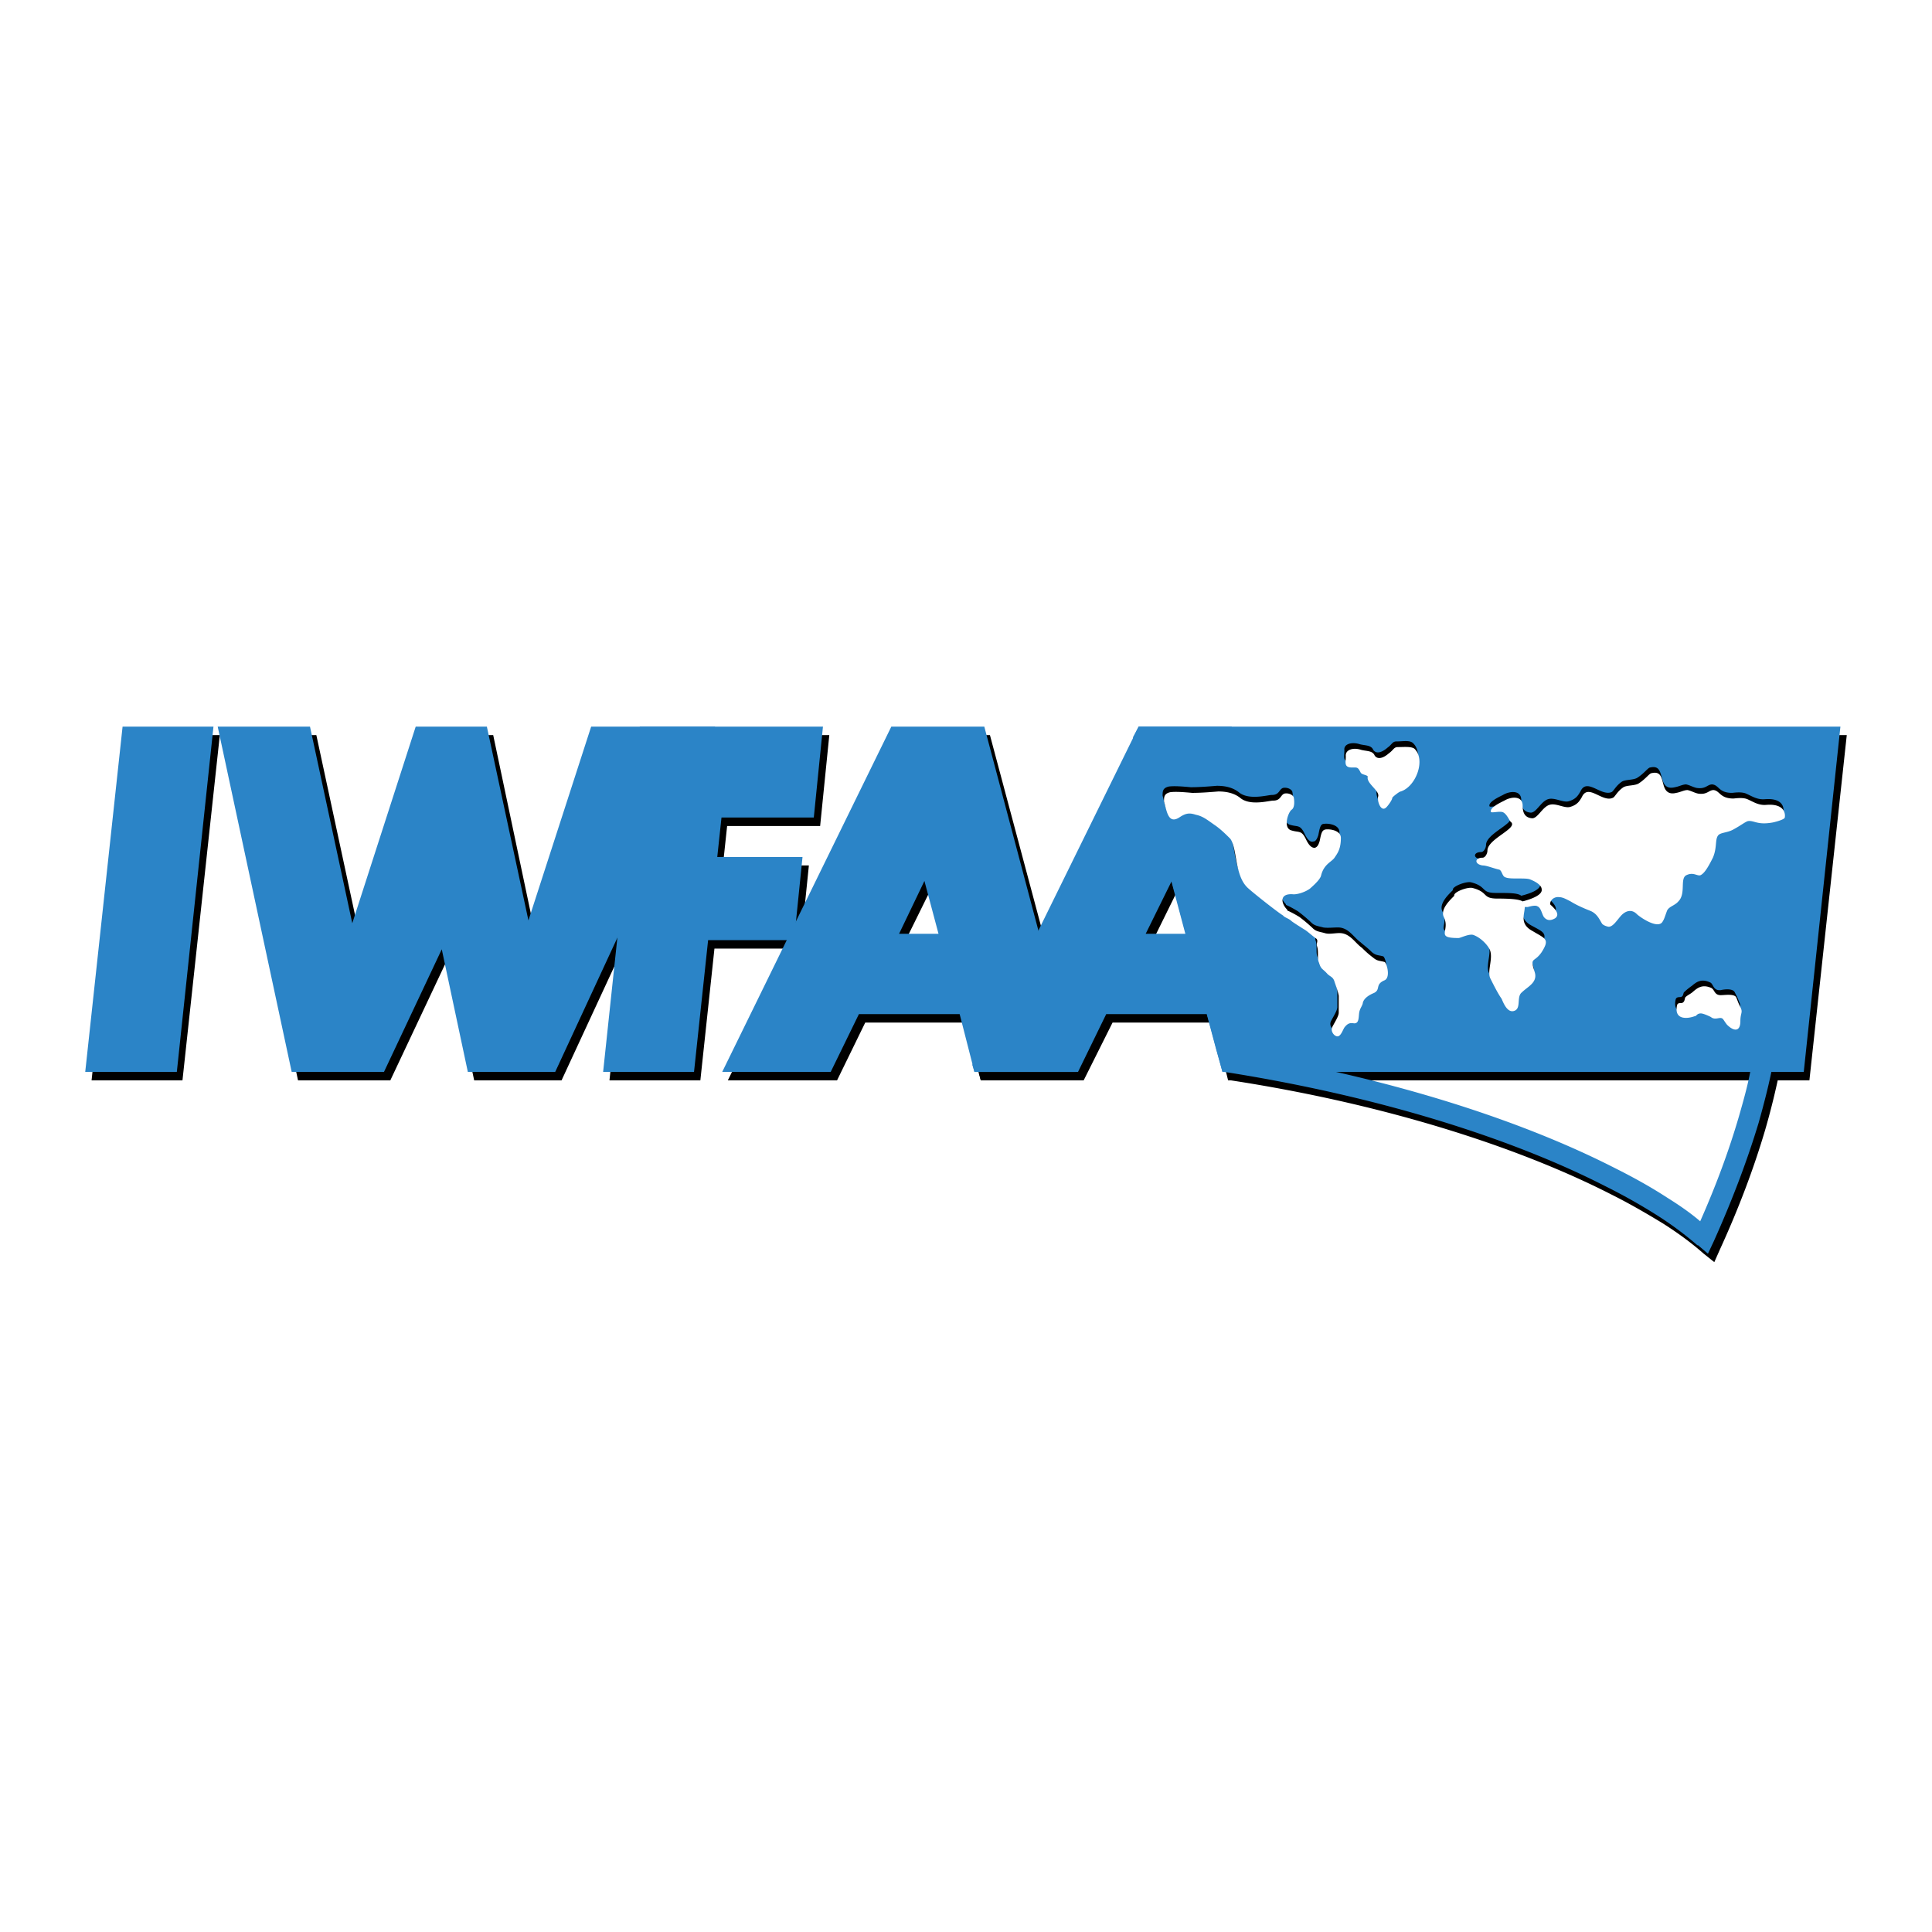 <svg xmlns="http://www.w3.org/2000/svg" width="2500" height="2500" viewBox="0 0 192.756 192.756"><g fill-rule="evenodd" clip-rule="evenodd"><path fill="#fff" d="M0 0h192.756v192.756H0V0z"/><path d="M184.252 73.342h-70.018l-.562 1.054 8.295 31.142.562 2.25h.281c15.115 2.32 28.471 6.538 37.961 11.389 1.828.914 3.516 1.897 5.133 2.882 1.547.984 2.883 1.969 4.076 3.022l1.055.844.562-1.265c1.898-4.148 3.375-8.085 4.5-11.881a74.59 74.59 0 0 0 1.266-4.991h3.162l3.727-34.446zm-50.334 34.446h41.336c-.352 1.477-.703 2.952-1.125 4.429a83.182 83.182 0 0 1-3.865 10.404c-.986-.773-2.109-1.547-3.305-2.319-1.547-.984-3.305-1.969-5.273-2.953-7.311-3.796-16.872-7.101-27.768-9.561zM12.792 73.342h9.139l-3.726 34.446H9.137l3.655-34.446zM22.353 73.342h9.209l4.218 19.613 6.327-19.613h7.1l4.078 19.332 6.256-19.332h12.443l-15.958 34.446h-8.717l-2.601-12.232-5.765 12.232h-9.209l-7.381-34.446z"/><path d="M64.462 73.342H82.74l-.914 9.068h-9.28l-.421 3.937h8.577l-.844 8.295h-8.577l-1.406 13.146h-9.068l3.655-34.446z"/><path d="M89.559 73.342h9.208l9.209 34.446H97.854l-1.476-5.765H86.325l-2.812 5.765H72.617l16.942-34.446zm4.71 20.668l-1.406-5.273-2.601 5.273h4.007z"/><path d="M114.234 73.342h9.279l9.139 34.446H122.6l-1.547-5.765H111l-2.883 5.765H97.854l-.211-.773 16.591-33.673zm4.709 20.668l-1.406-5.273-2.6 5.273h4.006z"/><path d="M183.619 72.498h-70.018l-.562 1.055 8.295 31.142.633 2.25h.211c15.184 2.391 28.471 6.538 37.961 11.389a57.903 57.903 0 0 1 5.133 2.883 33.84 33.84 0 0 1 4.076 3.022h.07l.984.843.562-1.194c1.898-4.218 3.375-8.155 4.5-11.881.492-1.758.914-3.374 1.266-5.062h3.232l3.657-34.447zm-50.334 34.446h41.336c-.281 1.477-.703 2.953-1.125 4.429-.984 3.374-2.25 6.819-3.867 10.475-.982-.844-2.107-1.616-3.232-2.319-1.617-1.055-3.375-2.039-5.344-3.023-7.311-3.727-16.871-7.101-27.768-9.562zM12.23 72.498h9.068l-3.655 34.446H8.504l3.726-34.446zM21.72 72.498h9.209l4.218 19.613 6.327-19.613h7.101l4.147 19.332 6.257-19.332h12.373l-15.958 34.446h-8.718l-2.601-12.232-5.764 12.232h-9.209L21.72 72.498z" fill="#2b84c7"/><path fill="#2b84c7" d="M63.83 72.498h18.277l-.914 9.068h-9.209l-.422 3.937h8.506l-.843 8.296h-8.576l-1.406 13.145h-9.069l3.656-34.446z"/><path d="M88.926 72.498h9.279l9.139 34.447H97.221l-1.476-5.765H85.692l-2.812 5.765H72.055l16.871-34.447zm4.71 20.668l-1.406-5.272-2.53 5.272h3.936z" fill="#2b84c7"/><path d="M113.602 72.498h9.279l9.139 34.447h-10.053l-1.547-5.765h-10.053l-2.812 5.765H97.221l-.211-.703 16.592-33.744zm4.709 20.668l-1.406-5.272-2.6 5.272h4.006z" fill="#2b84c7"/><path d="M170.543 100.898c-.279-.141-.773-.352-.984-.352-.422 0-.422.281-.631.281-.773.281-2.039.352-1.758-1.054.07-.422.492-.211.633-.352.141-.07.141-.352.211-.422.211-.211.562-.492.773-.633.42-.352.912-.773 1.826-.352.352.141.281.844 1.055.773.281-.07 1.195-.211 1.406.211s.211.352.422.914c.281.562 0 .562 0 1.405 0 1.055-.633 1.055-1.336.352-.281-.352-.352-.562-.492-.633-.281-.138-.703.214-1.125-.138zM144.955 88.807c-.422.422-1.406 1.335-1.055 2.109.773 1.406-.914 2.108 1.477 2.108.211 0 1.125-.492 1.547-.281.703.281 1.266.915 1.477 1.266.561.843-.211 2.249.139 3.022.352.703.773 1.547 1.127 2.109.141.211.561 1.476 1.334 1.124.633-.281.141-1.335.703-1.827.562-.562 1.617-.984 1.266-2.039-.492-1.547-.07-.844.703-1.968.844-1.336.352-1.406-.914-2.109-1.266-.703-.773-1.687-.773-2.391h.281c.281-.07.773-.211.984-.07.352.141.422.704.633 1.055.281.351.633.421 1.125.14.703-.492-.492-1.336-.492-1.406 0-.492.492-.773.914-.703.352 0 .703.211 1.125.422.562.351 1.195.632 1.898.914.771.282.982.914 1.264 1.336.213.211.633.281.633.281.422 0 .773-.562 1.195-1.054.422-.493 1.055-.774 1.617-.211.281.281 2.18 1.617 2.602.703.141-.211.211-.492.422-1.055.211-.422.773-.562 1.125-.914.773-.773.141-2.25.773-2.601.703-.352 1.053.07 1.404-.07.352-.07.703-.562 1.266-1.687.422-.984.211-1.757.492-2.18.211-.351.914-.281 1.547-.632.773-.422 1.195-.773 1.477-.844.633-.07.914.422 2.461.07.633-.07 1.195-.281 1.195-.422.07-.352 0-1.406-1.828-1.266-.773.07-1.266-.281-1.898-.562-.492-.211-1.266-.07-1.406-.07-1.336 0-1.266-.773-1.969-.844-.49 0-.633.492-1.547.352-.35-.07-.701-.281-1.053-.352-.352 0-.703.211-1.125.281-.844.211-1.125-.281-1.266-.843-.211-.703-.281-1.336-1.195-1.125-.211 0-.633.633-1.336 1.055-.422.211-1.125.141-1.477.351-.633.422-.844.984-1.055 1.055-1.055.421-2.459-1.476-3.092-.07-.211.352-.422.773-1.195.984-.562.141-1.406-.422-2.039-.211-.703.211-1.195 1.406-1.758 1.336-.703-.07-.914-.562-.914-1.266 0-.984-1.125-.914-1.828-.492-.42.21-1.477.703-1.336 1.125.07.141.986-.141 1.266.07.352.21.562.773.703.914.844.633-2.318 1.688-2.318 2.882 0 .282-.211.704-.492.704-.773 0-.844.632 0 .703.422.07 1.053.352 1.688.492.281.141.281.633.631.773.492.211 2.039 0 2.461.211.703.281 1.125.633 1.125.984.07.421-.492.844-1.898 1.195-.352-.281-1.195-.281-2.531-.281-1.545 0-.842-.633-2.459-1.055-.495-.138-1.972.424-1.831.775zM134.129 74.818c0 .703-.211 1.195.633 1.195.492 0 .562-.07.844.492.141.281.773.211.703.492-.07.633 1.193 1.335 1.053 1.828s.283 1.758.844 1.125c.141-.141.562-.703.562-.914 0-.07.703-.633.844-.633 1.547-.492 2.531-3.234 1.336-4.289-.352-.281-.984-.14-1.617-.14-.422 0-.422.281-.914.633-.561.492-1.125.632-1.406.211-.211-.492-.771-.422-1.334-.563-.845-.281-1.618 0-1.548.563zM127.871 90.776c.141.211.562.281.844.562.281.211.844.562 1.406.914.211.141.773.632.984.773.352.211.07.493.141.774.211.492 0 1.265.211 1.687.211.703.352.562.844 1.125.281.281.562.281.703.773.141.422.352.914.422 1.477v1.616c0 .351-.422.984-.633 1.406s.141.844.352.914c.422.211.633-.492.844-.844.281-.352.492-.492.914-.422.562.07.492-.562.562-1.055.07-.422.281-.632.352-.913.07-.492.773-.914 1.123-1.055.705-.352.07-.844 1.057-1.266.631-.281.209-1.757 0-1.828-.494-.141-.705-.07-1.127-.422-.49-.492-.912-.773-1.123-.984-.703-.492-1.195-1.477-2.25-1.477-.492 0-1.055.07-1.477 0-.492-.141-.844-.141-1.195-.492a15.107 15.107 0 0 0-1.336-1.125c-.352-.211-.844-.493-1.195-.633v-.07c-.631-.632-.842-1.687.633-1.546.422 0 1.125-.211 1.617-.562.562-.492 1.055-.984 1.125-1.336.281-1.195 1.055-1.336 1.336-1.757.281-.422.633-.844.633-1.969 0-.773-1.125-.914-1.547-.843-.352 0-.422.421-.562 1.125-.141.422-.281.632-.492.632-.211.07-.492 0-.844-.703-.492-1.055-.703-.704-1.547-.984-.773-.281-.281-1.757.07-2.039.352-.211.281-.984.211-1.266-.141-.281-.562-.422-.914-.352-.42.141-.35.703-1.125.703-.422 0-2.318.562-3.303-.281-.633-.492-1.406-.633-2.18-.633-.844.07-1.758.141-2.602.141-.773-.07-1.615-.141-2.18-.07-.631.141-.631.492-.631.914.279.984.42 2.39 1.615 1.546.562-.351.914-.421 1.547-.211.703.141 1.195.492 1.828.984.633.422 1.195.984 1.617 1.406.703.914.422 3.585 1.688 4.851.422.424 3.094 2.534 3.584 2.815z"/><path d="M170.684 101.461c-.281-.141-.773-.352-.984-.352-.422 0-.422.281-.631.281-.773.281-2.039.352-1.758-1.055.07-.421.492-.141.633-.352.141-.069.141-.421.211-.491.211-.211.562-.352.773-.562.42-.352.912-.773 1.826-.352.352.211.281.773 1.055.703.281 0 1.195-.141 1.406.211.211.491.141.422.422.983.281.562 0 .562 0 1.406 0 1.055-.633 1.055-1.336.352-.281-.352-.352-.562-.492-.633-.282-.139-.704.212-1.125-.139zM134.27 75.45c0 .633-.211 1.125.633 1.125.492 0 .562-.07.844.492.141.281.773.211.703.492-.07.632 1.195 1.335 1.053 1.897-.141.422.283 1.688.844 1.055.141-.141.562-.704.562-.915 0-.07.703-.632.844-.632 1.547-.492 2.531-3.234 1.336-4.288-.352-.211-.984-.141-1.617-.141-.422 0-.422.281-.914.632-.561.492-1.125.633-1.406.211-.211-.492-.771-.421-1.334-.562-.845-.279-1.619.002-1.548.634zM128.012 91.338c.141.211.562.281.844.562.281.211.844.562 1.406.914.211.141.773.633.984.774.352.211.07.492.141.773.211.562 0 1.265.211 1.687.211.703.352.562.844 1.125.281.281.562.281.703.773.141.422.352.984.422 1.406v1.687c0 .352-.422.984-.633 1.406s.141.844.352.914c.422.211.633-.492.844-.844.281-.352.492-.492.914-.422.562.07.492-.562.562-1.055.07-.422.281-.633.352-.914.07-.562.771-.913 1.123-1.054.705-.352.07-.844 1.055-1.266.633-.281.211-1.758 0-1.828-.49-.141-.703-.07-1.125-.422-.561-.421-.912-.773-1.123-.984-.703-.492-1.195-1.477-2.25-1.477-.492 0-1.055.141-1.477 0-.492-.141-.844-.141-1.195-.492a15.107 15.107 0 0 0-1.336-1.125c-.352-.211-.844-.492-1.195-.632v-.07c-.631-.633-.842-1.687.633-1.547.422 0 1.125-.21 1.617-.562.562-.492 1.055-.984 1.125-1.335.281-1.125 1.055-1.336 1.336-1.758.281-.421.633-.843.633-1.968 0-.774-1.125-.915-1.547-.844-.352.07-.422.422-.562 1.125-.141.492-.281.632-.492.703-.211 0-.492-.071-.844-.773-.492-1.055-.703-.703-1.547-.985-.773-.281-.281-1.757.07-2.039.352-.21.281-.984.211-1.266-.141-.281-.562-.421-.914-.351-.42.141-.35.703-1.125.703-.422 0-2.318.563-3.303-.281-.633-.492-1.406-.632-2.18-.632-.844.07-1.758.141-2.602.141-.773-.07-1.615-.141-2.18-.07-.631.141-.631.492-.631.914.279.984.42 2.391 1.615 1.547.562-.352.914-.422 1.547-.211.703.141 1.125.492 1.828.984.633.421 1.195.984 1.617 1.406.703.914.422 3.585 1.688 4.85.422.423 3.093 2.532 3.584 2.813zM145.096 89.37c-.422.421-1.406 1.336-1.055 2.109.703 1.406-.914 2.109 1.477 2.109.211 0 1.125-.493 1.547-.282.703.282 1.266.914 1.475 1.266.562.844-.209 2.25.141 3.023.352.703.775 1.547 1.127 2.039.139.281.561 1.546 1.334 1.194.633-.281.141-1.405.703-1.827.562-.562 1.617-.984 1.266-2.039-.492-1.546-.07-.844.703-1.968.844-1.335.352-1.335-.914-2.109-1.336-.703-.773-1.687-.773-2.39h.281c.281-.071.773-.211.984-.071.352.141.422.703.633 1.055.281.352.633.422 1.125.141.703-.492-.492-1.336-.492-1.406 0-.492.492-.773.914-.703.352 0 .703.21 1.125.421.562.352 1.195.633 1.898.915.771.281.982.914 1.264 1.335.213.211.633.281.633.281.422 0 .773-.562 1.195-1.055.422-.492 1.055-.773 1.617-.211.281.281 2.18 1.617 2.602.703.141-.211.211-.492.422-1.054.211-.422.773-.493 1.125-.915.773-.772.141-2.249.773-2.601.703-.352 1.053.07 1.404 0 .352-.141.705-.633 1.266-1.758.422-.984.211-1.757.492-2.179.211-.352.914-.281 1.547-.633.773-.421 1.195-.773 1.477-.843.633-.07.914.422 2.461.141.633-.141 1.195-.352 1.195-.492.07-.352 0-1.406-1.828-1.265-.773.07-1.266-.282-1.898-.563-.492-.211-1.266-.07-1.406-.07-1.336 0-1.336-.773-1.969-.843-.492 0-.631.492-1.547.352-.35-.07-.701-.281-1.053-.352-.352 0-.703.211-1.125.281-.844.211-1.125-.281-1.266-.773-.211-.773-.281-1.406-1.195-1.195-.211 0-.633.633-1.336 1.054-.422.211-1.125.141-1.477.352-.633.422-.844.984-1.055 1.054-1.055.492-2.459-1.476-3.092-.07-.211.352-.422.774-1.195.985-.562.14-1.406-.422-2.039-.211-.703.211-1.195 1.406-1.758 1.335-.703-.07-.914-.562-.914-1.265 0-.984-1.125-.915-1.828-.493-.42.211-1.477.704-1.336 1.125.07.141.986-.141 1.266.07.352.211.562.773.703.914.844.632-2.318 1.688-2.318 2.882 0 .281-.211.703-.492.703-.773 0-.844.633 0 .773.422 0 1.053.281 1.688.422.279.141.279.703.631.773.492.211 2.039 0 2.461.211.703.281 1.125.632 1.125.984.07.422-.562.844-1.898 1.195-.352-.211-1.195-.281-2.529-.281-1.547 0-.846-.632-2.461-1.055-.495-.139-1.972.424-1.831.775z" fill="#fff"/></g></svg>